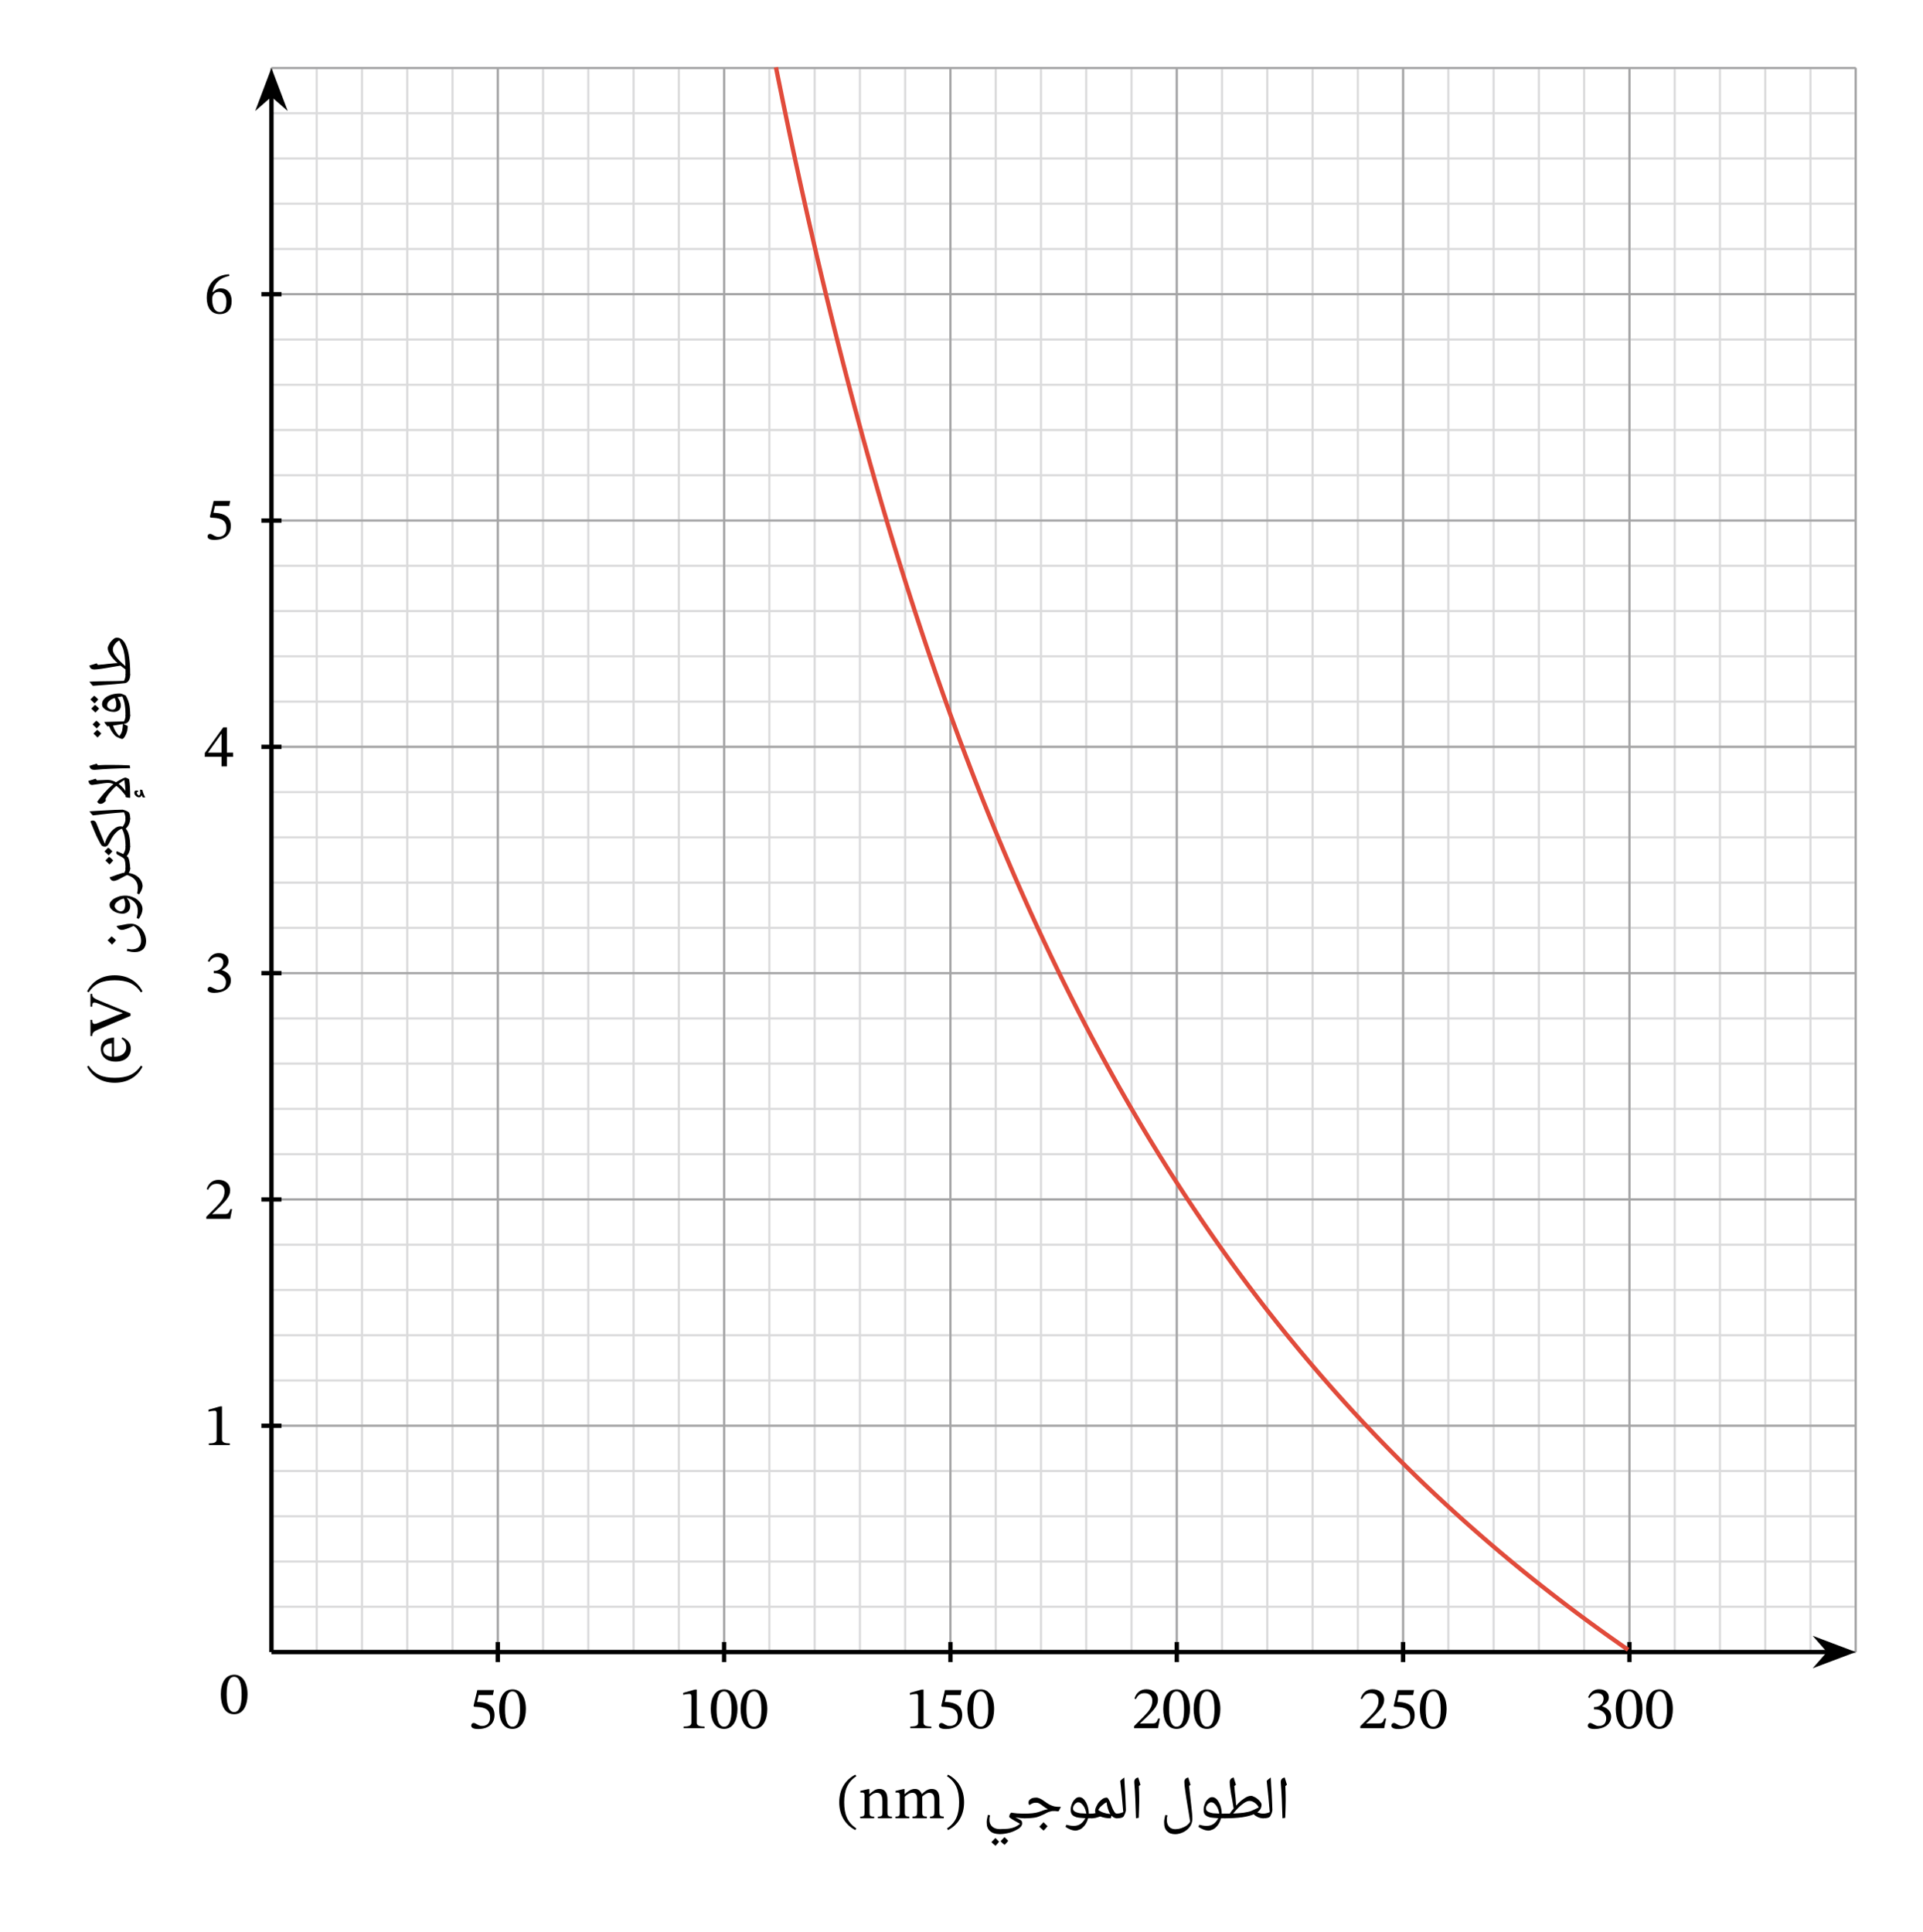 <svg width="472.573" height="474.76" viewBox="0 0 354.43 356.07" class="displayed_equation" xmlns="http://www.w3.org/2000/svg">
  <path d="M 500.312 515.427 L 3420.391 515.427 M 500.312 598.864 L 3420.391 598.864 M 500.312 682.302 L 3420.391 682.302 M 500.312 765.739 L 3420.391 765.739 M 500.312 849.138 L 3420.391 849.138 M 500.312 932.575 L 3420.391 932.575 M 500.312 1016.013 L 3420.391 1016.013 M 500.312 1099.45 L 3420.391 1099.45 M 500.312 1182.888 L 3420.391 1182.888 M 500.312 1266.286 L 3420.391 1266.286 M 500.312 1349.723 L 3420.391 1349.723 M 500.312 1433.161 L 3420.391 1433.161 M 500.312 1516.598 L 3420.391 1516.598 M 500.312 1600.036 L 3420.391 1600.036 M 500.312 1683.434 L 3420.391 1683.434 M 500.312 1766.872 L 3420.391 1766.872 M 500.312 1850.309 L 3420.391 1850.309 M 500.312 1933.747 L 3420.391 1933.747 M 500.312 2017.145 L 3420.391 2017.145 M 500.312 2100.583 L 3420.391 2100.583 M 500.312 2184.02 L 3420.391 2184.02 M 500.312 2267.458 L 3420.391 2267.458 M 500.312 2350.895 L 3420.391 2350.895 M 500.312 2434.294 L 3420.391 2434.294 M 500.312 2517.731 L 3420.391 2517.731 M 500.312 2601.169 L 3420.391 2601.169 M 500.312 2684.606 L 3420.391 2684.606 M 500.312 2768.044 L 3420.391 2768.044 M 500.312 2851.442 L 3420.391 2851.442 M 500.312 2934.88 L 3420.391 2934.88 M 500.312 3018.317 L 3420.391 3018.317 M 500.312 3101.755 L 3420.391 3101.755 M 500.312 3185.192 L 3420.391 3185.192 M 500.312 3268.591 L 3420.391 3268.591 M 500.312 3352.028 L 3420.391 3352.028 M 500.312 3435.466 L 3420.391 3435.466 M 500.312 515.427 L 500.312 3435.505 M 583.75 515.427 L 583.75 3435.505 M 667.188 515.427 L 667.188 3435.505 M 750.625 515.427 L 750.625 3435.505 M 834.062 515.427 L 834.062 3435.505 M 917.461 515.427 L 917.461 3435.505 M 1000.898 515.427 L 1000.898 3435.505 M 1084.336 515.427 L 1084.336 3435.505 M 1167.773 515.427 L 1167.773 3435.505 M 1251.172 515.427 L 1251.172 3435.505 M 1334.609 515.427 L 1334.609 3435.505 M 1418.047 515.427 L 1418.047 3435.505 M 1501.484 515.427 L 1501.484 3435.505 M 1584.922 515.427 L 1584.922 3435.505 M 1668.359 515.427 L 1668.359 3435.505 M 1751.758 515.427 L 1751.758 3435.505 M 1835.195 515.427 L 1835.195 3435.505 M 1918.633 515.427 L 1918.633 3435.505 M 2002.031 515.427 L 2002.031 3435.505 M 2085.469 515.427 L 2085.469 3435.505 M 2168.906 515.427 L 2168.906 3435.505 M 2252.344 515.427 L 2252.344 3435.505 M 2335.781 515.427 L 2335.781 3435.505 M 2419.219 515.427 L 2419.219 3435.505 M 2502.617 515.427 L 2502.617 3435.505 M 2586.055 515.427 L 2586.055 3435.505 M 2669.492 515.427 L 2669.492 3435.505 M 2752.93 515.427 L 2752.93 3435.505 M 2836.367 515.427 L 2836.367 3435.505 M 2919.766 515.427 L 2919.766 3435.505 M 3003.203 515.427 L 3003.203 3435.505 M 3086.641 515.427 L 3086.641 3435.505 M 3170.078 515.427 L 3170.078 3435.505 M 3253.516 515.427 L 3253.516 3435.505 M 3336.914 515.427 L 3336.914 3435.505 M 3420.352 515.427 L 3420.352 3435.505" transform="matrix(.1 0 0 -.1 0 356.07)" fill="none" stroke-width="3.985" stroke-linejoin="round" stroke="#dbdbdc" stroke-miterlimit="10" />
  <path d="M 500.312 515.427 L 3420.391 515.427 M 500.312 932.575 L 3420.391 932.575 M 500.312 1349.763 L 3420.391 1349.763 M 500.312 1766.911 L 3420.391 1766.911 M 500.312 2184.059 L 3420.391 2184.059 M 500.312 2601.208 L 3420.391 2601.208 M 500.312 3018.356 L 3420.391 3018.356 M 500.312 3435.348 L 3420.391 3435.348 M 500.312 515.427 L 500.312 3435.505 M 917.5 515.427 L 917.5 3435.505 M 1334.648 515.427 L 1334.648 3435.505 M 1751.797 515.427 L 1751.797 3435.505 M 2168.945 515.427 L 2168.945 3435.505 M 2586.094 515.427 L 2586.094 3435.505 M 3003.242 515.427 L 3003.242 3435.505 M 3420.234 515.427 L 3420.234 3435.505" transform="matrix(.1 0 0 -.1 0 356.07)" fill="none" stroke-width="3.985" stroke-linejoin="round" stroke="#a5a5a6" stroke-miterlimit="10" />
  <path d="M 917.461 496.872 L 917.461 533.981" transform="matrix(.1 0 0 -.1 0 356.07)" fill="none" stroke-width="7.97" stroke-linejoin="round" stroke="#000" stroke-miterlimit="10" />
  <path d="M90.852 312.445L91.031 311.543 87.973 311.543 87.281 314.453 87.414 314.621C87.57 314.621 87.629 314.621 87.918 314.645 89.457 314.723 90.328 315.18 90.328 316.574 90.328 317.734 89.625 318.156 88.832 318.156 88.117 318.156 87.75 317.609 87.305 317.609 87.023 317.609 86.859 317.836 86.859 318.09 86.859 318.504 87.281 318.715 88.141 318.715 89.914 318.715 91.141 317.844 91.141 316.125 91.141 314.375 89.77 313.852 88.453 313.75L87.93 313.719 88.23 312.445 90.852 312.445M96.922 315.035C96.922 312.734 95.918 311.406 94.477 311.406 92.859 311.406 92 312.883 92 315 92 316.977 92.66 318.695 94.457 318.695 96.207 318.695 96.922 316.941 96.922 315.035zM95.84 315.102C95.84 317.242 95.336 318.289 94.457 318.289 93.562 318.289 93.07 317.219 93.07 315.055 93.07 312.848 93.562 311.789 94.445 311.789 95.359 311.789 95.84 312.836 95.84 315.102" />
  <path d="M 1334.648 496.872 L 1334.648 533.981" transform="matrix(.1 0 0 -.1 0 356.07)" fill="none" stroke-width="7.97" stroke-linejoin="round" stroke="#000" stroke-miterlimit="10" />
  <path d="M129.852 318.57L129.852 318.258C128.828 318.258 128.414 318.059 128.414 317.512L128.414 311.441 128.09 311.441 125.926 312.055 125.926 312.422C126.273 312.312 126.84 312.246 127.062 312.246 127.344 312.246 127.43 312.402 127.43 312.789L127.43 317.512C127.43 318.07 127.039 318.258 125.992 318.258L125.992 318.57 129.852 318.57M135.922 315.035C135.922 312.734 134.918 311.406 133.477 311.406 131.859 311.406 131.004 312.883 131.004 315 131.004 316.977 131.66 318.695 133.457 318.695 135.207 318.695 135.922 316.941 135.922 315.035zM134.84 315.102C134.84 317.242 134.34 318.289 133.457 318.289 132.562 318.289 132.07 317.219 132.07 315.055 132.07 312.848 132.562 311.789 133.445 311.789 134.359 311.789 134.84 312.836 134.84 315.102M141.422 315.035C141.422 312.734 140.418 311.406 138.977 311.406 137.359 311.406 136.504 312.883 136.504 315 136.504 316.977 137.16 318.695 138.957 318.695 140.707 318.695 141.422 316.941 141.422 315.035zM140.34 315.102C140.34 317.242 139.84 318.289 138.957 318.289 138.062 318.289 137.57 317.219 137.57 315.055 137.57 312.848 138.062 311.789 138.945 311.789 139.859 311.789 140.34 312.836 140.34 315.102" />
  <path d="M 1751.797 496.872 L 1751.797 533.981" transform="matrix(.1 0 0 -.1 0 356.07)" fill="none" stroke-width="7.97" stroke-linejoin="round" stroke="#000" stroke-miterlimit="10" />
  <path d="M171.652 318.57L171.652 318.258C170.629 318.258 170.215 318.059 170.215 317.512L170.215 311.441 169.891 311.441 167.727 312.055 167.727 312.422C168.07 312.312 168.641 312.246 168.863 312.246 169.141 312.246 169.23 312.402 169.23 312.789L169.23 317.512C169.23 318.07 168.84 318.258 167.793 318.258L167.793 318.57 171.652 318.57M177.051 312.445L177.23 311.543 174.172 311.543 173.484 314.453 173.617 314.621C173.773 314.621 173.828 314.621 174.117 314.645 175.656 314.723 176.527 315.18 176.527 316.574 176.527 317.734 175.824 318.156 175.031 318.156 174.32 318.156 173.949 317.609 173.504 317.609 173.227 317.609 173.059 317.836 173.059 318.09 173.059 318.504 173.484 318.715 174.34 318.715 176.117 318.715 177.344 317.844 177.344 316.125 177.344 314.375 175.969 313.852 174.652 313.75L174.129 313.719 174.43 312.445 177.051 312.445M183.223 315.035C183.223 312.734 182.219 311.406 180.777 311.406 179.16 311.406 178.301 312.883 178.301 315 178.301 316.977 178.961 318.695 180.758 318.695 182.508 318.695 183.223 316.941 183.223 315.035zM182.141 315.102C182.141 317.242 181.637 318.289 180.758 318.289 179.863 318.289 179.371 317.219 179.371 315.055 179.371 312.848 179.863 311.789 180.742 311.789 181.66 311.789 182.141 312.836 182.141 315.102" />
  <path d="M 2168.906 496.872 L 2168.906 533.981" transform="matrix(.1 0 0 -.1 0 356.07)" fill="none" stroke-width="7.97" stroke-linejoin="round" stroke="#000" stroke-miterlimit="10" />
  <path d="M213.777 316.785L213.453 316.785C213.195 317.453 213.051 317.688 212.461 317.688L210.91 317.688 210.129 317.723 210.129 317.668 211.602 316.273C212.785 315.078 213.418 314.309 213.418 313.316 213.418 312.145 212.539 311.387 211.277 311.387 210.195 311.387 209.438 312.012 209.09 313.094L209.359 313.203C209.773 312.367 210.262 312.109 210.988 312.109 211.848 312.109 212.383 312.648 212.383 313.484 212.383 314.656 211.824 315.359 210.719 316.496L209.023 318.191 209.023 318.57 213.418 318.57 213.777 316.785M219.32 315.035C219.32 312.734 218.316 311.406 216.879 311.406 215.262 311.406 214.402 312.883 214.402 315 214.402 316.977 215.059 318.695 216.855 318.695 218.609 318.695 219.32 316.941 219.32 315.035zM218.238 315.102C218.238 317.242 217.738 318.289 216.855 318.289 215.965 318.289 215.473 317.219 215.473 315.055 215.473 312.848 215.965 311.789 216.844 311.789 217.758 311.789 218.238 312.836 218.238 315.102M224.922 315.035C224.922 312.734 223.918 311.406 222.477 311.406 220.859 311.406 220.004 312.883 220.004 315 220.004 316.977 220.66 318.695 222.457 318.695 224.207 318.695 224.922 316.941 224.922 315.035zM223.84 315.102C223.84 317.242 223.34 318.289 222.457 318.289 221.562 318.289 221.07 317.219 221.07 315.055 221.07 312.848 221.562 311.789 222.445 311.789 223.359 311.789 223.84 312.836 223.84 315.102" />
  <path d="M 2586.055 496.872 L 2586.055 533.981" transform="matrix(.1 0 0 -.1 0 356.07)" fill="none" stroke-width="7.97" stroke-linejoin="round" stroke="#000" stroke-miterlimit="10" />
  <path d="M255.477 316.785L255.152 316.785C254.898 317.453 254.754 317.688 254.16 317.688L252.609 317.688 251.828 317.723 251.828 317.668 253.301 316.273C254.484 315.078 255.117 314.309 255.117 313.316 255.117 312.145 254.238 311.387 252.977 311.387 251.895 311.387 251.137 312.012 250.789 313.094L251.059 313.203C251.473 312.367 251.965 312.109 252.688 312.109 253.547 312.109 254.082 312.648 254.082 313.484 254.082 314.656 253.523 315.359 252.422 316.496L250.723 318.191 250.723 318.57 255.117 318.57 255.477 316.785M260.453 312.445L260.633 311.543 257.574 311.543 256.883 314.453 257.016 314.621C257.172 314.621 257.227 314.621 257.52 314.645 259.059 314.723 259.93 315.18 259.93 316.574 259.93 317.734 259.227 318.156 258.434 318.156 257.719 318.156 257.352 317.609 256.906 317.609 256.625 317.609 256.457 317.836 256.457 318.09 256.457 318.504 256.883 318.715 257.742 318.715 259.516 318.715 260.742 317.844 260.742 316.125 260.742 314.375 259.371 313.852 258.055 313.75L257.531 313.719 257.828 312.445 260.453 312.445M266.621 315.035C266.621 312.734 265.617 311.406 264.18 311.406 262.562 311.406 261.703 312.883 261.703 315 261.703 316.977 262.359 318.695 264.156 318.695 265.906 318.695 266.621 316.941 266.621 315.035zM265.539 315.102C265.539 317.242 265.039 318.289 264.156 318.289 263.262 318.289 262.773 317.219 262.773 315.055 262.773 312.848 263.262 311.789 264.145 311.789 265.059 311.789 265.539 312.836 265.539 315.102" />
  <path d="M 3003.203 496.872 L 3003.203 533.981" transform="matrix(.1 0 0 -.1 0 356.07)" fill="none" stroke-width="7.97" stroke-linejoin="round" stroke="#000" stroke-miterlimit="10" />
  <path d="M292.961 313.016C293.34 312.422 293.754 312.109 294.422 312.109 295.113 312.109 295.559 312.492 295.559 313.148 295.559 314.051 294.766 314.664 294.008 314.664L293.797 314.664 293.797 315.09 294.02 315.09C295.09 315.09 296.039 315.75 296.039 316.742 296.039 317.836 295.359 318.156 294.656 318.156 294.387 318.156 294.23 318.113 293.754 317.867 293.359 317.668 293.273 317.609 293.094 317.609 292.805 317.609 292.656 317.867 292.656 318.102 292.656 318.391 292.902 318.715 293.906 318.715 295.535 318.715 296.953 317.934 296.953 316.406 296.953 315.414 296.207 314.82 295.312 314.543L295.312 314.508C296.016 314.062 296.52 313.648 296.52 312.883 296.52 312.031 295.859 311.387 294.723 311.387 293.809 311.387 293.117 311.898 292.703 312.867L292.961 313.016M302.723 315.035C302.723 312.734 301.719 311.406 300.277 311.406 298.66 311.406 297.801 312.883 297.801 315 297.801 316.977 298.461 318.695 300.258 318.695 302.008 318.695 302.723 316.941 302.723 315.035zM301.641 315.102C301.641 317.242 301.137 318.289 300.258 318.289 299.363 318.289 298.871 317.219 298.871 315.055 298.871 312.848 299.363 311.789 300.242 311.789 301.16 311.789 301.641 312.836 301.641 315.102M308.32 315.035C308.32 312.734 307.316 311.406 305.879 311.406 304.262 311.406 303.402 312.883 303.402 315 303.402 316.977 304.059 318.695 305.855 318.695 307.609 318.695 308.32 316.941 308.32 315.035zM307.238 315.102C307.238 317.242 306.738 318.289 305.855 318.289 304.965 318.289 304.473 317.219 304.473 315.055 304.473 312.848 304.965 311.789 305.844 311.789 306.758 311.789 307.238 312.836 307.238 315.102" />
  <path d="M 481.758 932.575 L 518.906 932.575" transform="matrix(.1 0 0 -.1 0 356.07)" fill="none" stroke-width="7.97" stroke-linejoin="round" stroke="#000" stroke-miterlimit="10" />
  <path d="M 42.352 266.371 L 42.352 266.059 C 41.328 266.059 40.914 265.859 40.914 265.312 L 40.914 259.242 L 40.59 259.242 L 38.426 259.855 L 38.426 260.223 C 38.773 260.109 39.34 260.047 39.562 260.047 C 39.844 260.047 39.93 260.203 39.93 260.59 L 39.93 265.312 C 39.93 265.867 39.539 266.059 38.492 266.059 L 38.492 266.371 L 42.352 266.371" />
  <path d="M 481.758 1349.723 L 518.906 1349.723" transform="matrix(.1 0 0 -.1 0 356.07)" fill="none" stroke-width="7.97" stroke-linejoin="round" stroke="#000" stroke-miterlimit="10" />
  <path d="M 42.777 222.887 L 42.453 222.887 C 42.195 223.555 42.051 223.789 41.461 223.789 L 39.91 223.789 L 39.129 223.82 L 39.129 223.766 L 40.602 222.371 C 41.785 221.18 42.418 220.41 42.418 219.414 C 42.418 218.242 41.539 217.484 40.277 217.484 C 39.195 217.484 38.438 218.109 38.09 219.191 L 38.359 219.305 C 38.773 218.469 39.262 218.211 39.988 218.211 C 40.848 218.211 41.383 218.746 41.383 219.582 C 41.383 220.754 40.824 221.457 39.719 222.594 L 38.023 224.289 L 38.023 224.672 L 42.418 224.672 L 42.777 222.887" />
  <path d="M 481.758 1766.872 L 518.906 1766.872" transform="matrix(.1 0 0 -.1 0 356.07)" fill="none" stroke-width="7.97" stroke-linejoin="round" stroke="#000" stroke-miterlimit="10" />
  <path d="M 38.559 177.312 C 38.938 176.723 39.352 176.41 40.02 176.41 C 40.711 176.41 41.16 176.789 41.16 177.449 C 41.16 178.352 40.367 178.965 39.609 178.965 L 39.398 178.965 L 39.398 179.391 L 39.617 179.391 C 40.691 179.391 41.641 180.047 41.641 181.039 C 41.641 182.133 40.957 182.457 40.254 182.457 C 39.988 182.457 39.832 182.41 39.352 182.168 C 38.961 181.969 38.871 181.91 38.695 181.91 C 38.402 181.91 38.258 182.168 38.258 182.402 C 38.258 182.691 38.504 183.016 39.508 183.016 C 41.137 183.016 42.555 182.234 42.555 180.707 C 42.555 179.711 41.805 179.121 40.914 178.844 L 40.914 178.809 C 41.617 178.363 42.117 177.949 42.117 177.18 C 42.117 176.332 41.461 175.688 40.32 175.688 C 39.406 175.688 38.715 176.199 38.305 177.168 L 38.559 177.312" />
  <path d="M 481.758 2184.02 L 518.906 2184.02" transform="matrix(.1 0 0 -.1 0 356.07)" fill="none" stroke-width="7.97" stroke-linejoin="round" stroke="#000" stroke-miterlimit="10" />
  <path d="M 42.965 139.508 L 42.965 138.738 L 41.828 138.738 L 41.828 134.074 L 41.148 134.074 L 37.746 138.805 L 37.746 139.508 L 40.836 139.508 L 40.836 141.27 L 41.828 141.27 L 41.828 139.508 Z M 40.836 138.738 L 38.359 138.738 L 38.359 138.691 L 40.789 135.289 L 40.836 135.289 L 40.836 138.738" />
  <path d="M 481.758 2601.169 L 518.906 2601.169" transform="matrix(.1 0 0 -.1 0 356.07)" fill="none" stroke-width="7.97" stroke-linejoin="round" stroke="#000" stroke-miterlimit="10" />
  <path d="M 42.25 93.246 L 42.43 92.344 L 39.375 92.344 L 38.684 95.254 L 38.816 95.422 C 38.973 95.422 39.027 95.422 39.32 95.441 C 40.859 95.523 41.727 95.977 41.727 97.371 C 41.727 98.531 41.023 98.957 40.234 98.957 C 39.52 98.957 39.148 98.41 38.703 98.41 C 38.426 98.41 38.258 98.633 38.258 98.891 C 38.258 99.305 38.684 99.516 39.539 99.516 C 41.316 99.516 42.543 98.645 42.543 96.926 C 42.543 95.176 41.172 94.652 39.852 94.551 L 39.328 94.516 L 39.629 93.246 L 42.25 93.246" />
  <path d="M 481.758 3018.317 L 518.906 3018.317" transform="matrix(.1 0 0 -.1 0 356.07)" fill="none" stroke-width="7.97" stroke-linejoin="round" stroke="#000" stroke-miterlimit="10" />
  <path d="M 42.23 50.562 C 39.832 50.664 38.102 52.215 38.102 54.902 C 38.102 56.543 38.828 57.902 40.488 57.902 C 41.895 57.902 42.699 57.023 42.699 55.508 C 42.699 54.043 41.906 53.16 40.691 53.16 C 40.109 53.16 39.695 53.406 39.242 53.855 L 39.164 53.844 C 39.441 52.215 40.691 51.121 42.25 50.887 Z M 41.727 55.594 C 41.727 57.012 41.281 57.516 40.535 57.516 C 39.562 57.516 39.105 56.52 39.105 55.137 C 39.105 54.168 39.707 53.809 40.355 53.809 C 41.281 53.809 41.727 54.59 41.727 55.594" />
  <path d="M 500.312 515.427 L 3370.43 515.427" transform="matrix(.1 0 0 -.1 0 356.07)" fill="none" stroke-width="7.97" stroke-linejoin="round" stroke="#000" stroke-miterlimit="10" />
  <path d="M 340.906 304.527 L 335.438 302.461 L 337.242 304.527 L 335.438 306.59" />
  <path d="M 3409.062 515.427 L 3354.375 536.091 L 3372.422 515.427 L 3354.375 494.802 Z M 3409.062 515.427" transform="matrix(.1 0 0 -.1 0 356.07)" fill="none" stroke-width="7.97" stroke="#000" stroke-miterlimit="10" />
  <path d="M236.961 331.441L236.961 332.141C236.941 332.84 236.934 333.84 236.883 335.078L236.371 335.172C236.301 332.551 236.223 330.379 236.062 328.652L236.059 328.508C236.039 328.258 236.117 328.082 236.234 327.945 236.344 327.777 236.539 327.707 236.797 327.656 236.777 327.676 236.82 327.746 236.828 327.789 236.832 327.82 236.965 328.227 237.195 328.984L236.895 329.242 236.902 329.297C236.941 330.09 236.961 330.812 236.961 331.441zM236.566 327.109zM236.672 335.75L236.672 335.75M232.789 335.172C232.695 335.172 232.691 335.141 232.691 335.078L232.691 334.41C232.66 334.336 232.723 334.316 232.789 334.316 233.211 334.301 233.656 334.219 234.031 334.023 233.867 332.02 233.691 330.125 233.469 328.281 233.66 328.059 233.934 327.852 234.219 327.656 234.246 328.43 234.312 329.512 234.398 330.82 234.434 331.898 234.508 332.863 234.516 333.66 234.512 333.758 234.48 333.957 234.406 334.168 234.328 334.344 234.238 334.582 234.121 334.781 233.98 335.035 233.543 335.172 232.789 335.172zM233.688 327.109zM234.145 335.5zM234.145 335.75L234.145 335.75" />
  <path d="M 232.523 332.672 C 232.516 333.223 232.262 333.688 231.738 334.066 C 232.047 334.203 232.426 334.316 232.844 334.316 C 232.891 334.301 232.938 334.348 232.938 334.41 L 232.938 335.078 C 232.926 335.137 232.906 335.172 232.844 335.172 C 232.492 335.172 232.176 335.098 231.844 334.953 C 231.5 334.781 231.262 334.633 231.09 334.426 C 230.547 334.645 229.871 334.848 228.969 334.977 C 228.043 335.105 226.977 335.172 225.699 335.172 C 225.637 335.172 225.605 335.141 225.605 335.078 L 225.605 334.41 C 225.605 334.336 225.637 334.316 225.699 334.316 L 226.625 334.305 L 226.664 334.305 C 226.879 333.965 227.141 333.664 227.379 333.367 L 227.051 331.434 C 226.934 330.926 226.863 330.406 226.781 329.82 C 226.676 329.215 226.66 328.801 226.656 328.535 C 226.637 328.27 226.715 328.098 226.828 327.957 C 226.93 327.785 227.129 327.715 227.395 327.656 C 227.434 327.902 227.531 328.164 227.598 328.355 L 227.797 328.984 L 227.5 329.234 L 227.504 329.289 C 227.516 329.426 227.551 329.785 227.605 330.348 C 227.66 330.883 227.703 331.273 227.73 331.441 C 227.785 332.18 227.832 332.668 227.84 332.84 C 228.355 332.238 228.863 331.816 229.332 331.508 C 229.789 331.184 230.203 331.039 230.547 331.039 C 230.742 331.016 231.016 331.125 231.328 331.297 C 231.629 331.461 231.914 331.691 232.156 331.961 C 232.383 332.199 232.523 332.465 232.523 332.672 Z M 232.012 333.164 C 231.789 332.758 231.531 332.496 231.227 332.285 C 230.914 332.07 230.605 331.969 230.273 331.969 C 229.91 331.969 229.504 332.176 228.977 332.582 C 228.43 332.988 227.891 333.562 227.285 334.297 C 227.996 334.258 228.664 334.215 229.199 334.145 C 229.734 334.047 230.176 333.977 230.523 333.852 C 230.863 333.699 231.367 333.496 232.012 333.164 Z M 230.438 330.164 Z M 229.703 335.5 Z M 229.703 335.75 L 229.703 335.75" />
  <path d="M222.66 337.445C222.398 337.422 222.113 337.371 221.742 337.219 221.355 337.051 221.086 336.906 220.883 336.73L221.043 336.363C221.43 336.469 221.898 336.57 222.402 336.57 222.867 336.57 223.277 336.457 223.637 336.227 223.984 335.98 224.297 335.641 224.543 335.152 223.801 335.102 223.266 335.066 222.902 334.969 222.539 334.836 222.273 334.715 222.102 334.5 221.93 334.277 221.844 333.996 221.844 333.633 221.828 333.234 221.922 332.879 222.074 332.508 222.203 332.121 222.43 331.836 222.676 331.609 222.898 331.371 223.176 331.27 223.426 331.27 223.723 331.27 224.02 331.41 224.285 331.688 224.523 331.957 224.766 332.344 224.93 332.828 225.086 333.293 225.176 333.789 225.176 334.266L225.176 334.316 225.844 334.316C225.891 334.301 225.938 334.348 225.938 334.41L225.938 335.078C225.926 335.137 225.906 335.172 225.844 335.172L225.055 335.172C224.93 335.598 224.77 335.988 224.527 336.344 224.277 336.676 224.004 336.973 223.676 337.16 223.328 337.32 223.016 337.445 222.66 337.445zM223.254 332.223C223.082 332.203 222.945 332.281 222.789 332.398 222.605 332.508 222.508 332.664 222.414 332.84 222.312 332.992 222.273 333.176 222.273 333.316 222.246 333.562 222.375 333.777 222.582 333.914 222.762 334.031 223.094 334.152 223.492 334.223 223.512 334.219 223.602 334.246 223.664 334.25 223.707 334.23 224.078 334.277 224.723 334.305 224.625 333.711 224.445 333.23 224.16 332.828 223.855 332.406 223.57 332.223 223.254 332.223zM223.207 330.723zM222.934 337.992zM223.316 329.211L223.316 329.211M219.352 335.777L219.066 333.969C218.727 332.039 218.539 330.75 218.441 330.004 218.328 329.246 218.289 328.77 218.289 328.531 218.262 328.258 218.348 328.082 218.465 327.945 218.559 327.781 218.77 327.711 219.023 327.656 219.027 327.676 219.043 327.746 219.055 327.789 219.047 327.82 219.188 328.227 219.422 328.984L219.16 329.215 219.18 329.391 219.547 332.711C219.68 333.809 219.766 334.703 219.766 335.355 219.746 335.789 219.621 336.262 219.336 336.68 219.035 337.098 218.652 337.441 218.148 337.703 217.629 337.957 217.125 338.102 216.59 338.102 215.922 338.09 215.453 337.918 215.098 337.551 214.707 337.16 214.562 336.668 214.562 335.996 214.539 335.773 214.574 335.578 214.602 335.387 214.629 335.188 214.688 334.914 214.781 334.547L215.188 334.645C215.074 334.949 215.062 335.238 215.062 335.445 215.043 335.965 215.199 336.414 215.473 336.719 215.723 337.008 216.129 337.18 216.617 337.18 216.965 337.176 217.34 337.117 217.719 336.992 218.098 336.859 218.441 336.699 218.734 336.484 219.012 336.266 219.23 336.031 219.352 335.777zM218.273 327.109zM214.172 338.109zM216.379 329.871zM217.246 338.648L217.246 338.648M209.961 331.441L209.961 332.141C209.941 332.84 209.934 333.84 209.883 335.078L209.371 335.172C209.301 332.551 209.223 330.379 209.062 328.652L209.059 328.508C209.039 328.258 209.117 328.082 209.234 327.945 209.344 327.777 209.539 327.707 209.797 327.656 209.777 327.676 209.82 327.746 209.828 327.789 209.832 327.82 209.965 328.227 210.195 328.984L209.895 329.242 209.902 329.297C209.941 330.09 209.961 330.812 209.961 331.441zM209.566 327.109zM209.672 335.75L209.672 335.75M205.789 335.172C205.695 335.172 205.691 335.141 205.691 335.078L205.691 334.41C205.66 334.336 205.723 334.316 205.789 334.316 206.211 334.301 206.656 334.219 207.031 334.023 206.867 332.02 206.691 330.125 206.469 328.281 206.66 328.059 206.934 327.852 207.219 327.656 207.246 328.43 207.312 329.512 207.398 330.82 207.434 331.898 207.508 332.863 207.516 333.66 207.512 333.758 207.48 333.957 207.406 334.168 207.328 334.344 207.238 334.582 207.121 334.781 206.98 335.035 206.543 335.172 205.789 335.172zM206.688 327.109zM207.145 335.5zM207.145 335.75L207.145 335.75" />
  <path d="M 201.199 335.172 C 201.137 335.172 201.105 335.141 201.105 335.078 L 201.105 334.41 C 201.105 334.336 201.137 334.316 201.199 334.316 C 201.449 334.301 201.691 334.277 201.934 334.203 C 201.863 334.086 201.844 333.98 201.844 333.859 C 201.828 333.52 201.961 333.184 202.188 332.77 C 202.387 332.32 202.691 332.016 203.012 331.754 C 203.332 331.465 203.645 331.363 203.941 331.363 C 204.051 331.332 204.176 331.438 204.281 331.582 C 204.355 331.723 204.48 331.91 204.574 332.129 C 204.645 332.328 204.762 332.586 204.852 332.84 C 204.926 333.074 205.043 333.332 205.145 333.551 C 205.234 333.742 205.359 333.953 205.48 334.098 C 205.574 334.234 205.738 334.316 205.891 334.316 C 205.945 334.301 206.02 334.355 206.02 334.43 L 206.02 335.051 C 206.012 335.105 205.977 335.172 205.891 335.172 C 205.48 335.172 205.172 335.008 204.871 334.68 L 204.734 335.172 C 204.008 335.172 203.379 335.062 202.809 334.844 L 202.781 334.836 C 202.398 334.945 202.129 335.055 201.898 335.102 C 201.672 335.137 201.438 335.172 201.199 335.172 Z M 203.965 332.223 C 203.66 332.328 203.387 332.551 203.074 332.836 C 202.738 333.102 202.551 333.391 202.438 333.633 C 202.91 334.02 203.66 334.293 204.656 334.395 C 204.477 334.148 204.352 333.844 204.223 333.457 C 204.09 333.039 204.008 332.656 203.965 332.223 Z M 203.383 330.816 Z M 204.129 335.5 Z M 203.906 335.859 L 203.906 335.859" />
  <path d="M198.16 337.445C197.898 337.422 197.613 337.371 197.242 337.219 196.855 337.051 196.586 336.906 196.383 336.73L196.543 336.363C196.93 336.469 197.398 336.57 197.902 336.57 198.367 336.57 198.777 336.457 199.137 336.227 199.484 335.98 199.797 335.641 200.043 335.152 199.301 335.102 198.766 335.066 198.402 334.969 198.039 334.836 197.773 334.715 197.602 334.5 197.43 334.277 197.344 333.996 197.344 333.633 197.328 333.234 197.422 332.879 197.574 332.508 197.703 332.121 197.93 331.836 198.176 331.609 198.398 331.371 198.676 331.27 198.926 331.27 199.223 331.27 199.52 331.41 199.785 331.688 200.023 331.957 200.266 332.344 200.43 332.828 200.586 333.293 200.676 333.789 200.676 334.266L200.676 334.316 201.344 334.316C201.391 334.301 201.438 334.348 201.438 334.41L201.438 335.078C201.426 335.137 201.406 335.172 201.344 335.172L200.555 335.172C200.43 335.598 200.27 335.988 200.027 336.344 199.777 336.676 199.504 336.973 199.176 337.16 198.828 337.32 198.516 337.445 198.16 337.445zM198.754 332.223C198.582 332.203 198.445 332.281 198.289 332.398 198.105 332.508 198.008 332.664 197.914 332.84 197.812 332.992 197.773 333.176 197.773 333.316 197.746 333.562 197.875 333.777 198.082 333.914 198.262 334.031 198.594 334.152 198.992 334.223 199.012 334.219 199.102 334.246 199.164 334.25 199.207 334.23 199.578 334.277 200.223 334.305 200.125 333.711 199.945 333.23 199.66 332.828 199.355 332.406 199.07 332.223 198.754 332.223zM198.707 330.723zM198.434 337.992zM198.816 329.211L198.816 329.211M188.801 335.172C188.738 335.172 188.707 335.141 188.707 335.078L188.707 334.41C188.703 334.336 188.738 334.316 188.801 334.316 189.898 334.301 190.762 334.223 191.387 334.031L192.012 333.82C192.43 333.641 192.809 333.551 193.137 333.492 192.832 333.34 192.559 333.16 192.273 332.934 191.945 332.676 191.727 332.531 191.539 332.438 191.34 332.324 191.156 332.297 190.961 332.297 190.582 332.289 190.281 332.391 189.996 332.57L189.734 332.734C189.613 332.605 189.57 332.48 189.57 332.297 189.547 332.008 189.695 331.793 189.945 331.621 190.176 331.434 190.52 331.363 190.922 331.363 191.152 331.332 191.398 331.414 191.641 331.516 191.871 331.605 192.164 331.785 192.484 332.02 192.848 332.293 193.207 332.523 193.48 332.668 193.727 332.781 194.031 332.914 194.312 332.977 194.59 333.035 195.004 333.07 195.539 333.07L195.109 333.895C194.875 333.859 194.668 333.848 194.484 333.836L194.445 333.828 194.215 333.836C193.949 333.812 193.711 333.875 193.473 333.953 193.215 334 192.871 334.191 192.379 334.449 191.793 334.711 191.316 334.93 190.863 335.023 190.395 335.105 189.727 335.172 188.801 335.172zM192.41 330.816zM192.379 335.5zM192.379 335.75zM193.078 336.621C192.879 336.855 192.664 337.145 192.355 337.441 192.016 337.164 191.77 336.945 191.555 336.711 191.871 336.367 192.148 336.109 192.336 335.891 192.582 336.164 192.84 336.414 193.078 336.621zM192.328 336.711zM192.336 335.781zM192.355 337.551zM192.336 335.617L192.336 335.617" />
  <path d="M188.395 336.176C188.363 336.461 188.188 336.758 187.777 337.059 187.34 337.328 186.832 337.602 186.176 337.797 185.492 337.984 184.883 338.09 184.273 338.09 183.48 338.082 182.914 337.906 182.492 337.539 182.039 337.152 181.859 336.656 181.859 335.984 181.84 335.766 181.875 335.566 181.902 335.375 181.93 335.18 181.988 334.902 182.078 334.535L182.488 334.633C182.375 334.941 182.363 335.227 182.363 335.434 182.344 335.957 182.535 336.406 182.883 336.711 183.203 337 183.703 337.168 184.301 337.168 185.031 337.133 185.602 337.133 186.004 337.07 186.406 337.008 186.773 336.902 187.102 336.762 187.43 336.59 187.727 336.426 187.996 336.184L187.773 336.055C186.57 335.402 186.008 335.043 186.008 334.887 186.004 334.789 186.031 334.688 186.082 334.57 186.105 334.414 186.191 334.344 186.258 334.258 186.305 334.145 186.371 334.133 186.406 334.133 186.672 334.164 187.027 334.23 187.473 334.266 187.895 334.27 188.379 334.316 188.859 334.316 188.926 334.301 188.984 334.359 188.984 334.441L188.984 335.062C188.957 335.105 188.945 335.172 188.859 335.172 188.586 335.172 188.316 335.152 187.992 335.117 187.637 335.066 187.379 335.035 187.133 334.973L188.133 335.516C188.234 335.57 188.316 335.676 188.348 335.789 188.363 335.895 188.395 336.031 188.395 336.176zM184.859 333.422zM181.637 338zM184.273 338.637zM184.133 339.477C183.988 339.688 183.781 339.945 183.473 340.242 183.113 339.949 182.891 339.742 182.73 339.559 182.914 339.348 183.168 339.125 183.453 338.805 183.5 338.863 183.746 339.098 184.133 339.477zM185.824 339.316C185.68 339.512 185.465 339.781 185.152 340.078 184.809 339.816 184.582 339.59 184.414 339.395 184.578 339.234 184.82 338.988 185.137 338.641 185.188 338.688 185.43 338.938 185.824 339.316zM184.281 339.508zM184.262 338.641zM184.293 340.352L184.293 340.352M154.68 332.215C154.68 334.668 155.852 336.418 157.648 337.344L157.828 337.031C156.195 335.961 155.594 334.457 155.594 332.215 155.594 329.992 156.195 328.5 157.828 327.414L157.648 327.125C155.852 328.039 154.68 329.781 154.68 332.215M163.566 331.746C163.566 330.461 163.086 329.758 162.07 329.758 161.367 329.758 160.879 330.16 160.273 330.695L160.23 330.695 160.242 329.793 159.984 329.793 158.57 330.117 158.57 330.441C158.57 330.441 158.68 330.418 158.867 330.418 159.172 330.418 159.34 330.508 159.34 330.91L159.34 334.043C159.34 334.668 159.305 334.859 158.555 334.859L158.555 335.172 161.113 335.172 161.113 334.859C160.309 334.859 160.266 334.668 160.266 334.043L160.266 331.176C160.598 330.875 161.012 330.473 161.613 330.473 162.117 330.473 162.641 330.688 162.641 332.023L162.641 334.043C162.641 334.668 162.605 334.859 161.812 334.859L161.812 335.172 164.391 335.172 164.391 334.859C163.645 334.859 163.566 334.668 163.566 334.043L163.566 331.746M166.766 331.188C167.09 330.887 167.578 330.473 168.156 330.473 168.672 330.473 169.051 330.719 169.051 331.668L169.051 333.875C169.051 334.656 168.984 334.848 168.191 334.848L168.191 335.172 170.836 335.172 170.836 334.848C170.031 334.848 169.977 334.645 169.977 333.875L169.977 331.164C170.344 330.852 170.805 330.473 171.258 330.473 171.785 330.473 172.219 330.719 172.219 331.734L172.219 333.875C172.219 334.555 172.188 334.848 171.426 334.848L171.426 335.172 173.949 335.172 173.949 334.848C173.18 334.848 173.145 334.578 173.145 333.875L173.145 331.602C173.145 330.25 172.578 329.758 171.707 329.758 171.117 329.758 170.547 330.082 169.934 330.688L169.887 330.688C169.664 330.148 169.285 329.758 168.648 329.758 167.891 329.758 167.379 330.172 166.773 330.695L166.73 330.695 166.73 329.793 166.465 329.793 165.07 330.117 165.07 330.441C165.07 330.441 165.203 330.418 165.367 330.418 165.68 330.418 165.84 330.52 165.84 330.922L165.84 334.043C165.84 334.711 165.758 334.848 165.055 334.848L165.055 335.172 167.602 335.172 167.602 334.848C166.91 334.848 166.766 334.711 166.766 334.086L166.766 331.188M177.691 332.215C177.691 329.781 176.52 328.039 174.727 327.125L174.547 327.414C176.176 328.5 176.777 329.992 176.777 332.215 176.777 334.457 176.176 335.961 174.547 337.031L174.727 337.344C176.52 336.418 177.691 334.668 177.691 332.215" />
  <path d="M 500.312 515.427 L 500.312 3385.544" transform="matrix(.1 0 0 -.1 0 356.07)" fill="none" stroke-width="7.97" stroke-linejoin="round" stroke="#000" stroke-miterlimit="10" />
  <path d="M 50.031 13.652 L 47.969 19.121 L 50.031 17.316 L 52.098 19.121" />
  <path d="M 500.312 3424.177 L 479.688 3369.489 L 500.312 3387.536 L 520.977 3369.489 Z M 500.312 3424.177" transform="matrix(.1 0 0 -.1 0 356.07)" fill="none" stroke-width="7.97" stroke="#000" stroke-miterlimit="10" />
  <path d="M 21.5 117.547 C 22.035 117.52 22.492 117.797 22.867 118.297 C 23.219 118.789 23.52 119.547 23.711 120.543 C 23.898 121.512 24 122.812 24 124.371 C 24 124.434 23.969 124.465 23.906 124.465 L 23.238 124.465 C 23.164 124.434 23.148 124.434 23.148 124.371 L 23.137 123.445 L 23.137 123.406 C 22.797 123.156 22.496 122.93 22.195 122.691 L 20.266 123.02 C 19.754 123.102 19.238 123.207 18.648 123.285 C 18.043 123.363 17.633 123.41 17.367 123.41 C 17.102 123.398 16.93 123.355 16.789 123.242 C 16.617 123.105 16.543 122.941 16.484 122.676 C 16.73 122.605 16.992 122.535 17.188 122.473 L 17.812 122.273 L 18.066 122.57 L 18.121 122.566 C 18.258 122.523 18.613 122.52 19.176 122.465 C 19.711 122.375 20.102 122.367 20.27 122.34 C 21.008 122.25 21.5 122.238 21.672 122.23 C 21.066 121.684 20.645 121.207 20.336 120.738 C 20.016 120.25 19.871 119.867 19.871 119.523 C 19.848 119.297 19.957 119.055 20.129 118.742 C 20.289 118.41 20.52 118.156 20.789 117.91 C 21.031 117.652 21.297 117.547 21.5 117.547 Z M 21.992 118.059 C 21.586 118.246 21.324 118.539 21.117 118.844 C 20.898 119.121 20.801 119.465 20.801 119.797 C 20.801 120.129 21.004 120.566 21.414 121.094 C 21.816 121.605 22.391 122.18 23.125 122.785 C 23.086 122.039 23.047 121.406 22.977 120.871 C 22.879 120.336 22.805 119.895 22.68 119.547 C 22.527 119.176 22.324 118.703 21.992 118.059 Z M 18.996 119.648 Z M 24.328 120.367 Z M 24.578 120.367 L 24.578 120.367" />
  <path d="M23.238 124.246L23.906 124.246C23.969 124.219 24 124.277 24 124.34 24 124.758 23.914 125.145 23.742 125.438 23.555 125.703 23.328 125.887 23.027 125.926 22.062 126.027 20.598 126.172 18.602 126.309L17.109 126.418C16.895 126.191 16.691 125.957 16.484 125.66 17.594 125.582 19.234 125.57 21.312 125.543L22.855 125.504C23.031 125.141 23.148 124.766 23.148 124.34 23.133 124.254 23.176 124.246 23.238 124.246zM15.938 126zM24.578 125.328L24.578 125.328M22.547 128.371C22.223 128.406 21.945 128.461 21.664 128.523 21.836 128.73 22.008 129.004 22.117 129.281 22.223 129.559 22.281 129.84 22.281 130.113 22.254 130.43 22.16 130.711 21.91 130.918 21.66 131.105 21.352 131.227 20.977 131.227 20.379 131.207 19.898 131.09 19.461 130.812 19.004 130.523 18.805 130.211 18.805 129.836 18.805 129.43 18.945 129.109 19.219 128.809 19.492 128.496 19.891 128.273 20.402 128.098 20.91 127.914 21.461 127.836 22.055 127.836 22.289 127.812 22.688 127.969 23.191 128.23 23.441 128.66 23.676 129.188 23.805 129.75 23.934 130.285 24 131.047 24 131.961 24 132 23.965 132.062 23.895 132.062L23.25 132.062C23.164 132.031 23.148 132.027 23.148 131.961 23.133 131.121 23.098 130.473 23 129.914 22.906 129.34 22.754 128.84 22.547 128.371zM19.758 130.008C19.738 130.219 19.859 130.422 20.066 130.574 20.25 130.723 20.5 130.801 20.758 130.801 20.973 130.789 21.16 130.723 21.27 130.574 21.355 130.422 21.434 130.18 21.434 129.848 21.422 129.457 21.34 129.09 21.148 128.668 20.68 128.781 20.352 129 20.113 129.227 19.871 129.438 19.758 129.715 19.758 130.008zM18.258 129.773zM24.328 129.434zM24.578 129.434zM17.504 129.941C17.719 130.055 17.973 130.301 18.27 130.605 17.977 130.93 17.77 131.191 17.586 131.352 17.375 131.125 17.152 130.91 16.828 130.629 16.91 130.52 17.145 130.312 17.504 129.941zM17.344 128.254C17.551 128.363 17.82 128.617 18.109 128.926 17.855 129.227 17.629 129.488 17.422 129.664 17.34 129.555 17.098 129.344 16.664 128.941 16.738 128.832 16.988 128.625 17.344 128.254zM18.379 129.766zM16.391 129.816zM18.27 129.766L18.27 129.766" />
  <path d="M23.562 133.848C23.504 134.23 23.492 134.535 23.457 134.688 23.402 134.836 23.371 135.004 23.309 135.168 23.242 135.301 23.164 135.504 23.066 135.68 22.945 135.852 22.871 135.988 22.781 136.074 22.664 136.164 22.605 136.211 22.527 136.211 22.422 136.195 22.262 136.16 22.02 136.059 21.773 135.93 21.602 135.875 21.488 135.812 21.254 135.684 21.043 135.449 20.77 135.07 20.477 134.688 20.277 134.285 20.105 133.855L19.801 133.898C19.566 133.629 19.371 133.363 19.215 133.082L22.852 132.977C23.031 132.637 23.148 132.25 23.148 131.812 23.133 131.738 23.176 131.719 23.238 131.719L23.906 131.719C23.969 131.703 24 131.75 24 131.812 24 132.25 23.914 132.633 23.746 132.91 23.559 133.18 23.336 133.355 23.027 133.398L22.789 133.438zM22.008 135.66C22.262 135.332 22.434 135.031 22.52 134.668 22.598 134.27 22.648 133.898 22.656 133.461L20.852 133.746 20.828 133.754C21.125 134.617 21.527 135.281 22.008 135.66zM18.668 134.379zM24.328 133.551zM24.688 133.77zM17.902 134.543C18.117 134.652 18.371 134.898 18.668 135.207 18.375 135.527 18.172 135.789 17.984 135.949 17.773 135.727 17.551 135.512 17.23 135.227 17.312 135.121 17.547 134.91 17.902 134.543zM17.742 132.855C17.953 132.965 18.223 133.219 18.508 133.527 18.254 133.824 18.027 134.09 17.82 134.266 17.742 134.152 17.496 133.945 17.066 133.543 17.141 133.434 17.387 133.227 17.742 132.855zM18.777 134.363zM16.793 134.418zM18.668 134.363L18.668 134.363M20.27 141.008L20.969 141.008C21.668 140.996 22.672 141.035 23.906 141.086L24 141.602C21.383 141.637 19.211 141.75 17.48 141.906L17.34 141.91C17.09 141.898 16.914 141.852 16.773 141.734 16.609 141.594 16.535 141.43 16.484 141.172 16.504 141.16 16.578 141.152 16.617 141.141 16.652 141.105 17.055 141.008 17.812 140.773L18.07 141.074 18.125 141.066C18.918 140.996 19.645 141.008 20.27 141.008zM15.938 141.402zM24.578 141.297L24.578 141.297M24 147.039C24 147.035 23.961 147.066 23.879 147.066 23.75 147.035 23.629 147.047 23.438 147.004 23.23 146.949 23.148 146.926 23.148 146.898L23.148 146.66C22.746 146.137 22.453 145.797 22.227 145.555 21.988 145.285 21.738 145.086 21.453 144.863 21.047 145.172 20.695 145.578 20.348 145.992 19.98 146.402 19.707 146.82 19.473 147.227L19.5 147.633C19.289 147.809 19.156 147.969 19.008 148.055 18.859 148.109 18.703 148.18 18.535 148.18 18.41 148.176 18.312 148.156 18.207 148.109 18.098 148.051 18.004 147.961 17.918 147.797 18.129 147.48 18.41 147.133 18.746 146.73 19.07 146.309 19.418 145.953 19.75 145.609 20.066 145.25 20.469 144.906 20.906 144.539L20.859 144.523C20.555 144.375 20.273 144.324 19.945 144.324 19.617 144.309 18.941 144.406 17.875 144.57 17.34 144.652 17.07 144.691 16.992 144.691 16.586 144.684 16.387 144.441 16.293 143.941L17 143.746 17.625 143.543 17.879 143.844 18.117 143.828 19.719 143.762C20.285 143.73 20.848 143.906 21.391 144.195 21.73 143.953 22.109 143.762 22.434 143.598 22.746 143.422 22.961 143.348 23.055 143.348 23.156 143.32 23.328 143.391 23.516 143.48 23.699 143.566 23.801 143.641 23.812 143.691 23.934 144.383 24 145.504 24 147.039zM22.93 143.789C22.621 143.945 22.281 144.188 21.879 144.5 22.297 144.812 22.738 145.25 23.125 145.785 23.094 145.125 23.039 144.465 22.93 143.789zM15.746 144.371zM17.371 147.852zM24.578 144.211zM24.578 146.305zM25.418 146L25.367 145.988C25.312 145.984 25.305 146.004 25.273 146.031 25.219 146.039 25.23 146.094 25.23 146.133 25.219 146.23 25.273 146.355 25.355 146.453 25.418 146.52 25.535 146.617 25.648 146.656 25.781 146.516 25.871 146.375 25.871 146.148 25.848 145.961 25.848 145.793 25.801 145.574L26.234 145.602C26.305 145.914 26.395 146.176 26.465 146.352 26.516 146.5 26.641 146.738 26.773 146.984L26.336 147.008 26.09 146.57C26.004 146.84 25.883 146.977 25.641 146.977 25.41 146.973 25.223 146.887 25.039 146.707 24.84 146.516 24.762 146.344 24.762 146.148 24.742 145.836 24.898 145.719 25.172 145.719 25.246 145.699 25.371 145.738 25.477 145.785zM24.598 146.324zM26.609 146.133L26.609 146.133M24 150.98C24 151.043 23.969 151.078 23.906 151.078L23.238 151.078C23.164 151.074 23.148 151.047 23.148 150.98 23.133 150.523 23.047 150.113 22.852 149.738 20.852 149.867 18.953 150.078 17.109 150.305 16.887 150.074 16.684 149.836 16.484 149.555 17.258 149.488 18.344 149.457 19.652 149.371 20.727 149.301 21.691 149.262 22.492 149.254 22.586 149.227 22.785 149.289 22.996 149.363 23.176 149.406 23.41 149.531 23.609 149.648 23.867 149.758 24 150.227 24 150.98zM15.938 150.086zM24.328 149.625zM24.578 149.625L24.578 149.625" />
  <path d="M 23.148 150.836 C 23.133 150.746 23.176 150.738 23.238 150.738 L 23.906 150.738 C 23.969 150.715 24 150.77 24 150.836 C 24 151.172 23.934 151.535 23.805 151.863 C 23.672 152.16 23.465 152.484 23.18 152.746 C 23.699 153.277 24 154.41 24 156.07 C 24 156.133 23.969 156.164 23.906 156.164 L 23.238 156.164 C 23.164 156.133 23.148 156.133 23.148 156.07 C 23.133 155.141 23.051 154.344 22.863 153.688 C 22.762 153.391 22.66 153.09 22.492 152.766 C 22.039 152.867 21.68 153.16 21.312 153.547 C 20.945 153.906 20.609 154.449 20.293 155.105 C 20.105 155.418 19.988 155.672 19.852 155.824 C 19.699 155.965 19.551 156.059 19.355 156.059 C 19.195 156.027 19.094 156.043 18.992 156.008 C 18.863 155.961 18.801 155.914 18.723 155.836 C 18.602 155.695 18.359 155.266 17.969 154.477 C 17.77 154.105 17.664 153.828 17.586 153.641 C 17.504 153.496 17.32 153 16.938 152.082 L 16.672 151.426 C 16.699 151.355 16.789 151.328 16.867 151.297 C 16.926 151.258 17.027 151.25 17.102 151.25 L 17.195 151.258 C 17.422 151.27 17.641 151.453 17.754 151.727 L 19 154.77 L 19.336 155.527 C 19.457 154.969 19.691 154.469 20.004 153.973 C 20.312 153.473 20.66 153.078 21.047 152.781 C 21.43 152.469 21.816 152.316 22.164 152.316 C 22.301 152.301 22.473 152.34 22.609 152.383 C 22.965 151.926 23.148 151.414 23.148 150.836 Z M 17.645 155.512 Z M 24.328 153.852 Z M 23.859 153.852 Z M 24.578 153.852 L 24.578 153.852" />
  <path d="M 21.453 157.18 C 21.434 157.074 21.48 156.984 21.539 156.902 C 21.852 157.027 22.133 157.16 22.352 157.262 C 22.555 157.332 22.695 157.426 22.719 157.445 C 22.875 157.168 22.992 156.961 23.055 156.742 C 23.098 156.504 23.148 156.289 23.148 156.035 C 23.133 155.949 23.176 155.941 23.238 155.941 L 23.906 155.941 C 23.969 155.918 24 155.973 24 156.035 C 24 156.703 23.781 157.316 23.348 157.809 L 23.59 157.988 C 23.645 158.059 23.762 158.336 23.859 158.801 C 23.934 159.254 24 159.723 24 160.172 C 24 160.23 23.969 160.266 23.906 160.266 L 23.238 160.266 C 23.164 160.23 23.148 160.23 23.148 160.172 C 23.133 159.707 23.129 159.312 23.086 158.992 C 23.02 158.66 22.98 158.441 22.883 158.309 C 22.762 158.16 22.492 157.98 21.992 157.719 L 21.633 157.523 C 21.5 157.441 21.453 157.344 21.453 157.18 Z M 20.906 157.746 Z M 24.328 158.055 Z M 24.578 158.055 Z M 20.102 157.941 C 20.316 158.055 20.574 158.301 20.867 158.605 C 20.578 158.93 20.371 159.191 20.184 159.352 C 19.973 159.125 19.75 158.91 19.43 158.629 C 19.512 158.52 19.746 158.312 20.102 157.941 Z M 19.945 156.254 C 20.152 156.363 20.422 156.617 20.711 156.926 C 20.457 157.227 20.23 157.488 20.02 157.664 C 19.941 157.555 19.695 157.344 19.266 156.941 C 19.34 156.832 19.586 156.625 19.945 156.254 Z M 20.977 157.766 Z M 18.992 157.816 Z M 20.867 157.766 L 20.867 157.766" />
  <path d="M24 160C24 160.34 23.91 160.656 23.727 160.914 24.496 161.027 25.129 161.332 25.59 161.781 26.023 162.23 26.285 162.77 26.285 163.387 26.258 163.559 26.215 163.809 26.074 164.121 25.91 164.414 25.797 164.676 25.656 164.852L25.285 164.699C25.34 164.281 25.41 163.941 25.41 163.645 25.406 163.059 25.242 162.602 24.91 162.207 24.574 161.797 24.09 161.504 23.453 161.293 23.195 161.383 22.977 161.504 22.746 161.633 22.281 161.871 21.93 162.086 21.656 162.203 21.363 162.312 21.152 162.383 20.965 162.383 20.754 162.379 20.621 162.324 20.508 162.211 20.391 162.082 20.285 161.934 20.184 161.73 20.359 161.656 20.613 161.602 20.859 161.508 21.465 161.258 21.938 161.109 22.219 161.027 22.492 160.926 22.73 160.895 22.922 160.875 23.066 160.621 23.148 160.336 23.148 160 23.133 159.93 23.176 159.91 23.238 159.91L23.906 159.91C23.969 159.895 24 159.941 24 160zM19.637 162.273zM26.832 163.336L26.832 163.336M26.273 167.609C26.25 167.836 26.199 168.156 26.047 168.527 25.883 168.883 25.734 169.188 25.559 169.387L25.191 169.227C25.301 168.809 25.398 168.371 25.398 167.867 25.398 167.273 25.234 166.824 24.906 166.422 24.574 166.004 24.09 165.719 23.453 165.516L23.359 165.527 23.375 165.547C23.543 165.723 23.723 165.977 23.832 166.234 23.934 166.469 24 166.758 24 167.027 24 167.441 23.867 167.801 23.602 168.051 23.336 168.273 22.988 168.426 22.555 168.426 22.16 168.406 21.801 168.348 21.43 168.195 21.047 168.035 20.758 167.84 20.531 167.594 20.297 167.34 20.195 167.098 20.195 166.844 20.164 166.531 20.324 166.281 20.582 166.016 20.812 165.734 21.207 165.531 21.684 165.355 22.133 165.152 22.629 165.094 23.098 165.094 23.594 165.086 24.145 165.211 24.656 165.449 25.148 165.66 25.562 165.996 25.848 166.379 26.117 166.758 26.273 167.172 26.273 167.609zM21.145 167.02C21.129 167.156 21.203 167.324 21.316 167.477 21.426 167.625 21.578 167.754 21.754 167.852 21.914 167.922 22.094 167.996 22.242 167.996 22.5 167.988 22.723 167.891 22.867 167.676 22.992 167.461 23.086 167.156 23.086 166.762 23.059 166.547 23.07 166.406 23.039 166.25 22.996 166.07 22.938 165.887 22.828 165.625 22.332 165.734 21.938 165.945 21.621 166.211 21.297 166.461 21.145 166.742 21.145 167.02zM19.648 166.898zM26.82 167.605zM17.578 166.961L17.578 166.961M26.93 173.48C26.922 174.113 26.746 174.617 26.383 174.973 25.988 175.328 25.496 175.508 24.828 175.508 24.602 175.496 24.406 175.496 24.215 175.469 24.02 175.41 23.746 175.383 23.375 175.289L23.477 174.883C23.777 174.961 24.07 175.008 24.273 175.008 24.797 174.992 25.246 174.871 25.551 174.598 25.84 174.312 26.008 173.941 26.008 173.453 26.004 172.871 25.871 172.348 25.602 171.797 25.332 171.238 25 170.879 24.609 170.691 23.535 171.172 22.828 171.426 22.469 171.426 22.254 171.406 22.102 171.371 21.945 171.262 21.773 171.121 21.629 170.961 21.469 170.691 21.707 170.652 22.215 170.574 22.918 170.434 23.445 170.309 23.875 170.277 24.188 170.277 24.617 170.273 25.086 170.422 25.504 170.715 25.922 170.992 26.266 171.406 26.531 171.91 26.789 172.402 26.93 172.941 26.93 173.48zM21.469 173.328zM26.938 175.898zM27.477 173.316zM20.562 172.602C20.793 172.766 21.09 173.016 21.383 173.32 21.094 173.637 20.879 173.922 20.656 174.125 20.254 173.723 20 173.48 19.836 173.344 20.082 173.082 20.34 172.859 20.562 172.602zM21.492 173.32zM19.562 173.344L19.562 173.344M21.145 199.59C23.598 199.59 25.348 198.418 26.273 196.621L25.961 196.441C24.891 198.074 23.387 198.676 21.145 198.676 18.922 198.676 17.43 198.074 16.344 196.441L16.055 196.621C16.969 198.418 18.711 199.59 21.145 199.59M22.406 191.441C22.875 191.797 23.273 192.145 23.273 193.047 23.273 193.938 22.57 194.785 21.031 194.785L21.031 191.262C19.469 191.316 18.59 192.121 18.59 193.336 18.59 194.641 19.48 195.691 21.344 195.691 23.141 195.691 24.109 194.652 24.109 193.312 24.109 192.164 23.41 191.629 22.562 191.227zM20.621 194.797C19.582 194.711 19.035 194.262 19.035 193.504 19.035 192.711 19.793 192.344 20.621 192.312L20.621 194.797M21.477 186.328L22.594 186.719 22.594 186.777 21.422 187.211 18.109 188.562C17.785 188.695 17.574 188.75 17.43 188.75 17.016 188.75 17.004 188.281 17.004 187.992L16.672 187.992 16.672 190.98 17.004 190.98C17.004 190.379 17.273 190.133 18.02 189.812L24.055 187.258 24.055 186.809 18.453 184.512C17.195 183.977 17.004 183.832 17.004 183.207L16.672 183.207 16.672 185.547 17.004 185.547C17.004 185.023 17.082 184.801 17.383 184.801 17.586 184.801 17.766 184.855 17.93 184.922L21.477 186.328M21.145 179.777C18.711 179.777 16.969 180.949 16.055 182.746L16.344 182.926C17.43 181.297 18.922 180.691 21.145 180.691 23.387 180.691 24.891 181.297 25.961 182.926L26.273 182.746C25.348 180.949 23.598 179.777 21.145 179.777M45.621 312.336C45.621 310.035 44.617 308.707 43.18 308.707 41.562 308.707 40.703 310.18 40.703 312.301 40.703 314.273 41.359 315.992 43.156 315.992 44.906 315.992 45.621 314.242 45.621 312.336zM44.539 312.398C44.539 314.543 44.039 315.59 43.156 315.59 42.262 315.59 41.773 314.52 41.773 312.355 41.773 310.148 42.262 309.086 43.145 309.086 44.059 309.086 44.539 310.137 44.539 312.398" />
  <path d="M 1430.195 3436.755 L 1433.32 3421.091 L 1436.484 3405.544 L 1439.648 3390.075 L 1442.773 3374.723 L 1445.938 3359.489 L 1449.062 3344.333 L 1452.227 3329.255 L 1455.352 3314.333 L 1458.516 3299.489 L 1461.641 3284.723 L 1464.805 3270.036 L 1467.969 3255.466 L 1471.094 3241.012 L 1474.258 3226.637 L 1477.383 3212.341 L 1480.547 3198.161 L 1483.672 3184.059 L 1486.836 3170.036 L 1489.961 3156.13 L 1493.125 3142.302 L 1496.289 3128.552 L 1499.414 3114.88 L 1502.578 3101.325 L 1505.703 3087.809 L 1508.867 3074.411 L 1512.031 3061.091 L 1515.156 3047.848 L 1518.32 3034.723 L 1521.445 3021.637 L 1524.609 3008.63 L 1527.773 2995.739 L 1530.898 2982.887 L 1534.062 2970.114 L 1537.188 2957.458 L 1540.352 2944.841 L 1543.477 2932.302 L 1546.641 2919.841 L 1549.805 2907.497 L 1552.93 2895.153 L 1556.094 2882.927 L 1559.219 2870.778 L 1562.383 2858.708 L 1565.547 2846.677 L 1568.672 2834.723 L 1571.836 2822.848 L 1574.961 2811.052 L 1578.125 2799.333 L 1581.25 2787.653 L 1584.414 2776.052 L 1587.578 2764.528 L 1590.703 2753.044 L 1593.867 2741.677 L 1596.992 2730.348 L 1600.156 2719.059 L 1603.281 2707.848 L 1606.445 2696.716 L 1609.609 2685.622 L 1612.734 2674.606 L 1615.898 2663.669 L 1619.023 2652.77 L 1622.188 2641.95 L 1625.312 2631.169 L 1628.477 2620.466 L 1631.641 2609.802 L 1634.766 2599.216 L 1637.93 2588.708 L 1641.055 2578.2 L 1644.219 2567.809 L 1647.344 2557.458 L 1650.508 2547.145 L 1653.672 2536.872 L 1656.797 2526.716 L 1659.961 2516.559 L 1663.086 2506.481 L 1666.25 2496.442 L 1669.375 2486.481 L 1672.539 2476.559 L 1675.703 2466.716 L 1678.828 2456.872 L 1681.992 2447.145 L 1685.117 2437.419 L 1688.281 2427.77 L 1691.445 2418.161 L 1694.57 2408.591 L 1697.734 2399.098 L 1700.859 2389.645 L 1704.023 2380.231 L 1707.148 2370.895 L 1710.312 2361.559 L 1713.477 2352.302 L 1716.602 2343.122 L 1719.766 2333.942 L 1722.891 2324.802 L 1726.055 2315.739 L 1729.219 2306.716 L 1732.344 2297.731 L 1735.508 2288.825 L 1738.633 2279.919 L 1741.797 2271.091 L 1744.922 2262.302 L 1748.086 2253.552 L 1751.211 2244.841 L 1754.375 2236.169 L 1757.539 2227.536 L 1760.664 2218.981 L 1763.828 2210.427 L 1766.953 2201.95 L 1770.117 2193.473 L 1773.242 2185.075 L 1776.406 2176.716 L 1779.531 2168.395 L 1782.695 2160.114 L 1785.859 2151.872 L 1788.984 2143.669 L 1792.148 2135.466 L 1795.273 2127.341 L 1798.438 2119.294 L 1801.602 2111.208 L 1804.727 2103.2 L 1807.891 2095.231 L 1811.016 2087.302 L 1814.18 2079.411 L 1817.344 2071.559 L 1820.469 2063.747 L 1823.633 2055.973 L 1826.758 2048.239 L 1829.922 2040.505 L 1833.047 2032.848 L 1839.375 2017.614 L 1842.5 2010.036 L 1845.664 2002.536 L 1848.789 1995.036 L 1851.953 1987.575 L 1855.117 1980.153 L 1858.242 1972.77 L 1861.406 1965.427 L 1864.531 1958.083 L 1867.695 1950.817 L 1870.82 1943.552 L 1873.984 1936.325 L 1877.148 1929.138 L 1880.273 1921.989 L 1883.438 1914.88 L 1886.562 1907.77 L 1889.727 1900.739 L 1892.852 1893.708 L 1896.016 1886.716 L 1899.141 1879.723 L 1905.469 1865.895 L 1908.594 1859.059 L 1911.758 1852.184 L 1914.883 1845.388 L 1921.211 1831.872 L 1924.336 1825.153 L 1927.5 1818.473 L 1930.625 1811.794 L 1933.789 1805.192 L 1936.914 1798.552 L 1940.078 1792.028 L 1943.242 1785.466 L 1946.367 1778.942 L 1949.531 1772.458 L 1952.656 1766.013 L 1955.82 1759.567 L 1958.945 1753.161 L 1962.109 1746.794 L 1965.273 1740.466 L 1968.398 1734.138 L 1971.562 1727.848 L 1974.688 1721.559 L 1981.016 1709.138 L 1984.141 1702.927 L 1987.305 1696.755 L 1990.43 1690.622 L 1993.594 1684.528 L 1996.719 1678.434 L 1999.883 1672.38 L 2003.047 1666.364 L 2006.172 1660.348 L 2009.336 1654.372 L 2012.461 1648.395 L 2015.625 1642.497 L 2018.789 1636.559 L 2021.914 1630.7 L 2025.078 1624.841 L 2028.203 1618.981 L 2031.367 1613.161 L 2034.492 1607.38 L 2037.656 1601.638 L 2040.781 1595.895 L 2047.109 1584.489 L 2050.234 1578.825 L 2053.398 1573.161 L 2056.523 1567.536 L 2059.688 1561.95 L 2062.812 1556.364 L 2069.141 1545.27 L 2072.266 1539.763 L 2075.43 1534.294 L 2078.555 1528.825 L 2081.719 1523.356 L 2084.844 1517.927 L 2091.172 1507.145 L 2094.297 1501.794 L 2097.461 1496.442 L 2100.586 1491.13 L 2103.75 1485.856 L 2106.914 1480.544 L 2110.039 1475.309 L 2113.203 1470.075 L 2116.328 1464.841 L 2119.492 1459.645 L 2122.617 1454.489 L 2125.781 1449.333 L 2128.945 1444.216 L 2132.07 1439.098 L 2135.234 1433.981 L 2138.359 1428.903 L 2144.688 1418.825 L 2147.812 1413.786 L 2150.977 1408.825 L 2154.102 1403.825 L 2157.266 1398.864 L 2160.391 1393.942 L 2163.555 1388.981 L 2166.719 1384.098 L 2169.844 1379.216 L 2173.008 1374.333 L 2176.133 1369.489 L 2179.297 1364.645 L 2182.422 1359.841 L 2185.586 1355.075 L 2188.711 1350.27 L 2191.875 1345.505 L 2195.039 1340.778 L 2198.164 1336.052 L 2201.328 1331.364 L 2204.453 1326.677 L 2207.617 1321.989 L 2210.781 1317.341 L 2213.906 1312.692 L 2217.07 1308.083 L 2220.195 1303.473 L 2223.359 1298.903 L 2226.484 1294.333 L 2229.648 1289.763 L 2232.812 1285.231 L 2235.938 1280.7 L 2239.102 1276.208 L 2242.227 1271.716 L 2245.391 1267.223 L 2248.555 1262.809 L 2251.68 1258.356 L 2254.844 1253.903 L 2257.969 1249.528 L 2261.133 1245.114 L 2264.258 1240.739 L 2267.422 1236.403 L 2270.586 1232.028 L 2273.711 1227.692 L 2276.875 1223.395 L 2280 1219.098 L 2283.164 1214.802 L 2286.289 1210.544 L 2289.453 1206.286 L 2292.617 1202.067 L 2295.742 1197.848 L 2298.906 1193.63 L 2302.031 1189.411 L 2305.195 1185.231 L 2308.359 1181.091 L 2311.484 1176.911 L 2314.648 1172.809 L 2317.773 1168.669 L 2320.938 1164.567 L 2324.062 1160.466 L 2327.227 1156.403 L 2330.352 1152.302 L 2333.516 1148.278 L 2336.641 1144.216 L 2339.805 1140.192 L 2342.969 1136.208 L 2346.094 1132.223 L 2349.258 1128.239 L 2352.383 1124.255 L 2358.711 1116.364 L 2361.836 1112.419 L 2365 1108.513 L 2368.125 1104.606 L 2371.289 1100.7 L 2374.414 1096.833 L 2377.578 1092.966 L 2380.742 1089.138 L 2383.867 1085.309 L 2387.031 1081.481 L 2390.156 1077.653 L 2393.32 1073.864 L 2396.445 1070.075 L 2399.609 1066.286 L 2402.773 1062.536 L 2405.898 1058.786 L 2409.062 1055.036 L 2412.188 1051.325 L 2418.516 1043.903 L 2421.641 1040.231 L 2424.805 1036.559 L 2427.93 1032.888 L 2431.094 1029.216 L 2434.258 1025.583 L 2437.383 1021.95 L 2440.547 1018.356 L 2443.672 1014.723 L 2446.836 1011.13 L 2449.961 1007.575 L 2453.125 1003.981 L 2456.289 1000.427 L 2459.414 996.872 L 2462.578 993.356 L 2465.703 989.841 L 2468.867 986.325 L 2471.992 982.809 L 2475.156 979.333 L 2478.281 975.856 L 2484.609 968.903 L 2487.734 965.466 L 2490.898 962.028 L 2494.023 958.591 L 2500.352 951.794 L 2503.477 948.395 L 2506.641 944.997 L 2509.766 941.638 L 2512.93 938.278 L 2516.055 934.919 L 2522.383 928.278 L 2525.508 924.958 L 2528.672 921.638 L 2531.797 918.317 L 2538.125 911.755 L 2541.25 908.513 L 2544.414 905.231 L 2547.539 901.989 L 2550.703 898.747 L 2553.828 895.544 L 2556.992 892.302 L 2560.156 889.098 L 2563.281 885.895 L 2566.445 882.731 L 2569.57 879.528 L 2575.898 873.2 L 2579.023 870.036 L 2582.188 866.911 L 2585.312 863.786 L 2588.477 860.661 L 2591.602 857.536 L 2594.766 854.45 L 2597.891 851.364 L 2604.219 845.192 L 2607.344 842.106 L 2610.508 839.059 L 2613.633 836.013 L 2616.797 832.966 L 2619.922 829.958 L 2623.086 826.911 L 2626.211 823.903 L 2629.375 820.895 L 2632.539 817.927 L 2635.664 814.919 L 2638.828 811.95 L 2641.953 808.981 L 2645.117 806.013 L 2648.281 803.083 L 2651.406 800.153 L 2654.57 797.223 L 2657.695 794.294 L 2660.859 791.364 L 2663.984 788.473 L 2667.148 785.544 L 2670.312 782.653 L 2673.438 779.802 L 2676.602 776.911 L 2679.727 774.059 L 2682.891 771.169 L 2686.055 768.356 L 2689.18 765.505 L 2692.344 762.653 L 2695.469 759.841 L 2698.633 757.028 L 2701.758 754.216 L 2704.922 751.403 L 2708.086 748.63 L 2711.211 745.817 L 2714.375 743.044 L 2717.5 740.27 L 2720.664 737.536 L 2723.828 734.763 L 2726.953 732.028 L 2730.117 729.294 L 2733.242 726.559 L 2736.406 723.825 L 2739.531 721.13 L 2742.695 718.434 L 2745.859 715.7 L 2748.984 713.044 L 2752.148 710.348 L 2755.273 707.653 L 2758.438 704.997 L 2761.562 702.341 L 2764.727 699.684 L 2767.852 697.028 L 2771.016 694.411 L 2774.18 691.755 L 2777.305 689.138 L 2780.469 686.52 L 2783.594 683.903 L 2786.758 681.286 L 2789.922 678.708 L 2793.047 676.13 L 2796.211 673.552 L 2799.336 670.973 L 2802.5 668.395 L 2805.625 665.817 L 2811.953 660.739 L 2815.078 658.2 L 2818.242 655.661 L 2821.367 653.122 L 2824.531 650.622 L 2827.695 648.083 L 2830.82 645.583 L 2833.984 643.083 L 2837.109 640.622 L 2840.273 638.122 L 2843.398 635.622 L 2849.727 630.7 L 2852.852 628.239 L 2856.016 625.778 L 2859.141 623.356 L 2862.305 620.895 L 2865.469 618.473 L 2868.594 616.052 L 2871.758 613.63 L 2874.883 611.208 L 2878.047 608.786 L 2881.172 606.403 L 2884.336 604.02 L 2887.461 601.598 L 2890.625 599.255 L 2893.789 596.872 L 2896.914 594.489 L 2900.078 592.106 L 2903.203 589.763 L 2906.367 587.419 L 2909.492 585.075 L 2912.656 582.731 L 2915.781 580.388 L 2918.945 578.083 L 2922.109 575.739 L 2925.234 573.434 L 2928.398 571.13 L 2931.523 568.825 L 2934.688 566.52 L 2937.852 564.255 L 2940.977 561.95 L 2944.141 559.684 L 2947.266 557.419 L 2950.43 555.153 L 2953.555 552.888 L 2959.883 548.356 L 2963.008 546.13 L 2966.172 543.903 L 2969.297 541.638 L 2972.461 539.411 L 2975.625 537.223 L 2978.75 534.997 L 2981.914 532.77 L 2985.039 530.583 L 2988.203 528.395 L 2991.328 526.169 L 2994.492 523.981 L 2997.656 521.833 L 3000.781 519.645" transform="matrix(.1 0 0 -.1 0 356.07)" fill="none" stroke-width="7.97" stroke-linejoin="round" stroke="#e14b3b" stroke-miterlimit="10" />
</svg>